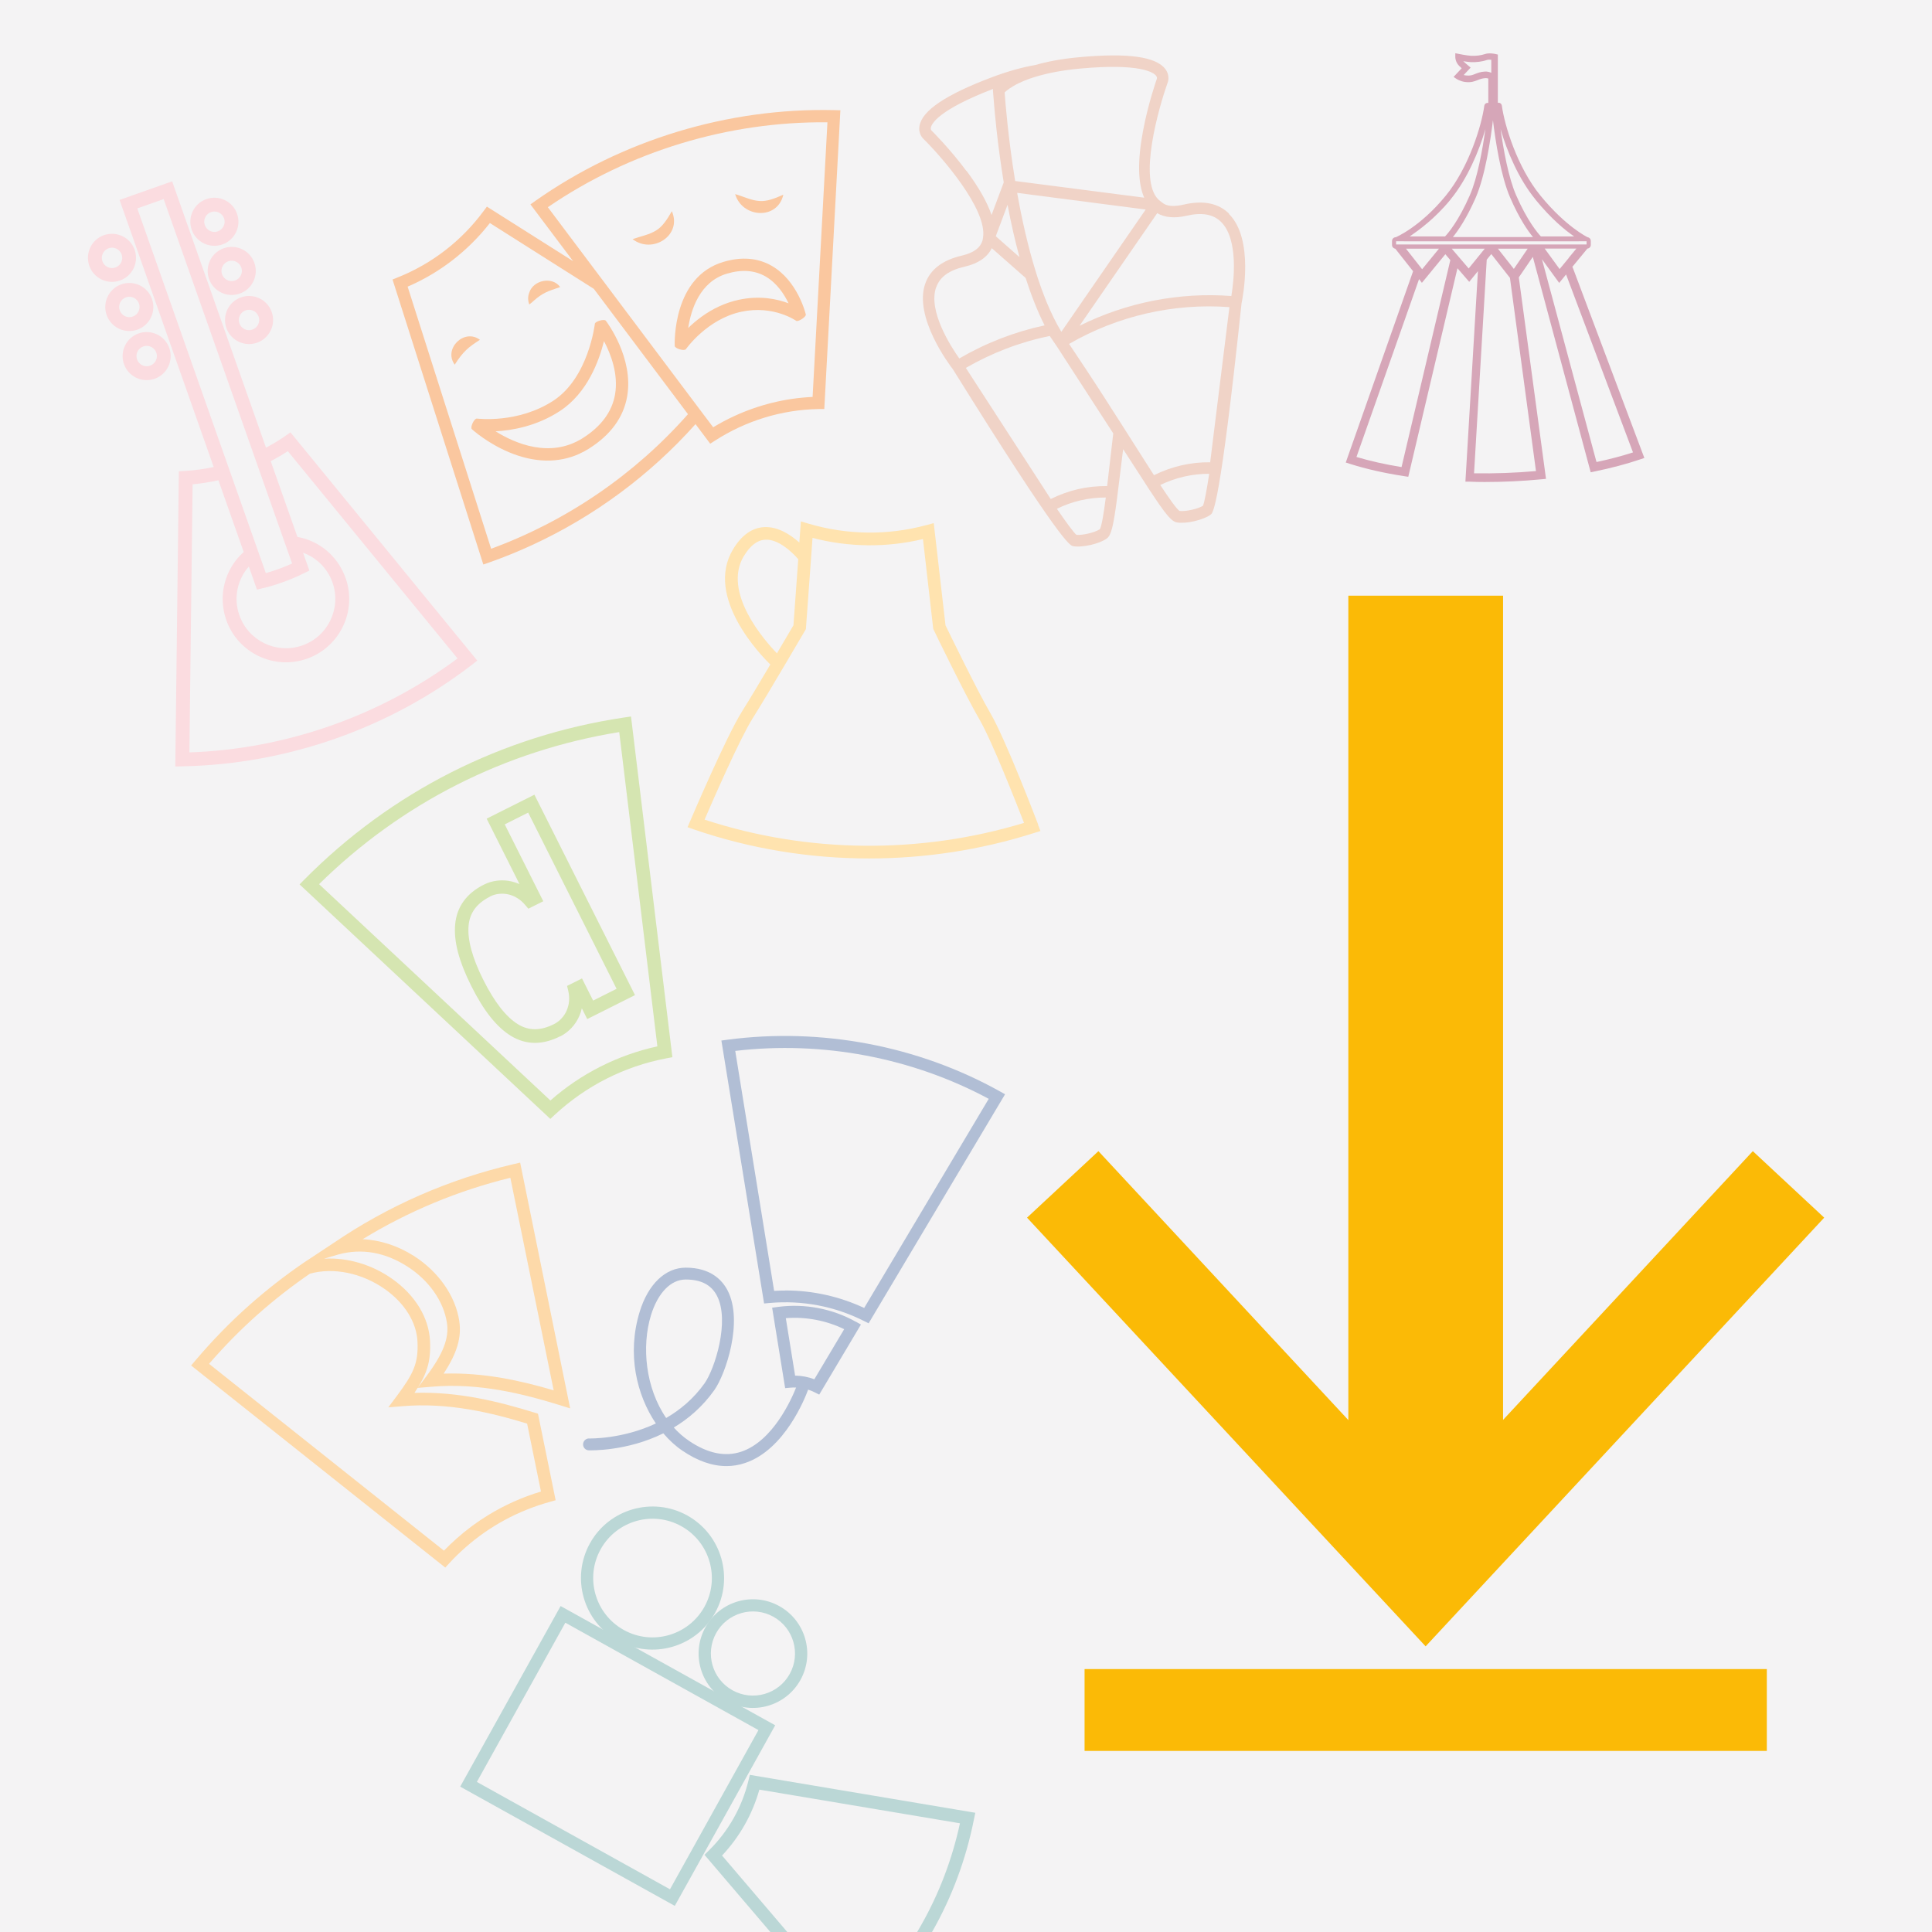 <?xml version="1.0" encoding="UTF-8"?><svg id="Capa_1" xmlns="http://www.w3.org/2000/svg" viewBox="0 0 233 233"><rect x="0" y="0" width="233" height="233" fill="#333333" stroke="none"/><defs><style>.cls-1{fill:#f4f3f4;}.cls-2{fill:#fac79f;}.cls-3{fill:#d6a6b8;}.cls-4{fill:#ffe3af;}.cls-5{fill:#fbdce0;}.cls-6{fill:#f0d3c7;}.cls-7{fill:#b1bed5;}.cls-8{fill:#fdd9a9;}.cls-9{fill:#bbd7d6;}.cls-10{fill:#fbba06;}.cls-11{fill:none;stroke:#fbba06;stroke-miterlimit:10;stroke-width:18.66px;}.cls-12{fill:#d5e5b1;}</style></defs><rect class="cls-1" x="-5.56" y="-6.01" width="244.56" height="244.56" rx="5.74" ry="5.74"/><path class="cls-8" d="M61.96,140.39c-7.83,1.82-15.17,5.04-21.8,9.56l-3.54,2.34c-2.25,1.54-4.43,3.24-6.48,5.05-2.33,2.06-4.54,4.33-6.59,6.75l-.5.59,30.65,24.37.48-.52c.61-.67,1.26-1.3,1.92-1.88,2.94-2.6,6.38-4.46,10.23-5.53l.68-.19-2.13-10.44-.43-.13c-4.17-1.29-9.1-2.55-14.47-2.38,1.48-2.18,2-3.7,1.88-6.25-.13-2.8-1.78-5.52-4.52-7.47-2.48-1.77-5.48-2.63-8.26-2.46,0,0,1.29-.39,1.72-.51,2.85-.78,5.66-.25,8.31,1.44,2.61,1.66,4.4,4.21,4.79,6.81.28,1.84-.45,3.73-2.52,6.49l-1.01,1.35,1.68-.14c5.73-.49,11.04.85,15.49,2.23l1.22.38-6.03-29.64-.76.18ZM46.46,155.5c2.36,1.68,3.78,3.98,3.89,6.31.12,2.6-.49,3.86-2.51,6.57l-1.01,1.35,1.68-.14c5.55-.47,10.71.77,15.06,2.1l1.67,8.19c-2.26.68-4.37,1.63-6.34,2.83-1.34.82-2.62,1.76-3.81,2.82-.53.47-1.05.96-1.55,1.48l-28.33-22.53c1.86-2.15,3.85-4.17,5.93-6.01,1.97-1.74,4.07-3.38,6.23-4.86,2.85-.8,6.32-.08,9.09,1.89ZM66.76,167.67c-3.91-1.15-8.41-2.17-13.26-2.01,1.63-2.47,2.18-4.37,1.89-6.33-.45-3.03-2.5-5.96-5.47-7.86-1.95-1.24-4.1-1.93-6.19-2.02,5.52-3.37,11.5-5.86,17.82-7.41l5.22,25.62Z"/><path class="cls-12" d="M66.37,134.94l-30.24-28.28.59-.6c10.48-10.57,23.81-17.33,38.55-19.53l.83-.12,4.99,41.09-.75.14c-5.03.96-9.66,3.31-13.41,6.78l-.56.52ZM38.48,106.63l27.9,26.09c3.68-3.24,8.11-5.48,12.9-6.53l-4.6-37.9c-13.78,2.23-26.27,8.56-36.2,18.34ZM67.55,124.98c-2.14,1.08-4.15,1.05-5.96-.07-1.71-1.06-3.26-3.02-4.75-5.99s-2.13-5.39-1.95-7.41c.19-2.14,1.36-3.77,3.48-4.83.52-.26,1.07-.42,1.65-.48.57-.06,1.15-.03,1.71.11.32.08.62.18.92.31l-3.96-7.89,5.76-2.89,12.13,24.17-5.76,2.89-.65-1.3c-.07.32-.17.63-.3.92-.22.52-.54,1.01-.93,1.43-.4.43-.86.78-1.38,1.04ZM59.1,108.13c-1.6.81-2.45,1.95-2.59,3.51-.15,1.69.45,3.89,1.78,6.54s2.73,4.45,4.15,5.33c1.32.82,2.74.82,4.37,0,.34-.17.65-.4.91-.69.27-.29.48-.61.63-.97.15-.36.25-.74.28-1.13.03-.39,0-.79-.09-1.19l-.15-.63,1.8-.9,1.34,2.67,2.83-1.42-10.66-21.25-2.83,1.42,4.65,9.27-1.8.9-.42-.49c-.26-.31-.56-.57-.9-.78-.33-.21-.69-.36-1.07-.45-.37-.09-.76-.11-1.15-.07-.39.04-.75.15-1.09.32Z"/><path class="cls-7" d="M104.77,159.6l-.6-.3c-3.51-1.77-7.44-2.51-11.35-2.16l-.67.06-5.15-31.71.73-.1c11.3-1.49,22.97.72,32.84,6.22l.64.36-16.46,27.63ZM94.73,155.63c3.28,0,6.51.72,9.49,2.11l15.02-25.22c-9.25-4.97-20.05-7.02-30.57-5.78l4.69,28.94c.46-.03.91-.04,1.36-.04Z"/><path class="cls-7" d="M103.17,159.38c-2.8-1.56-6.11-2.19-9.32-1.77l-.73.1,1.57,9.7.67-.06c.22-.02.43-.02.65-.01-.53,1.34-2.78,6.47-6.63,7.74-1.94.64-4.05.2-6.28-1.31-.68-.46-1.3-1.01-1.84-1.61,1.75-1.05,3.46-2.5,4.88-4.5,1.36-1.9,3.54-8.29,1.61-12.03-.65-1.25-2.05-2.75-5.05-2.75h0c-2.46,0-4.53,1.99-5.55,5.31-1.57,5.1-.37,10.05,1.95,13.48-4.06,1.91-7.98,1.81-8.04,1.81-.38-.03-.73.3-.74.69-.01.4.29.73.69.74.26,0,4.57.13,8.99-2.05.71.84,1.49,1.55,2.31,2.1,1.81,1.23,3.59,1.85,5.3,1.85.76,0,1.51-.12,2.24-.37,4.82-1.6,7.28-7.93,7.61-8.85.25.08.5.18.74.3l.6.3,5.03-8.45-.64-.36ZM80.34,171.01c-2.48-3.6-2.99-8.62-1.83-12.4.83-2.69,2.39-4.3,4.18-4.3,1.86,0,3.09.64,3.78,1.97,1.57,3.04-.27,8.82-1.5,10.55-1.33,1.87-2.96,3.21-4.63,4.18ZM98.21,166.34c-.74-.28-1.52-.43-2.32-.44l-1.12-6.93c2.42-.19,4.88.28,7.04,1.33l-3.6,6.04Z"/><path class="cls-4" d="M125.21,99.46c-.16-.42-3.93-10.31-5.78-13.47-1.56-2.67-4.92-9.59-5.4-10.57l-1.42-12.33-.86.23c-4.67,1.27-9.6,1.21-14.25-.17l-.91-.27-.19,2.55c-1.05-.93-2.56-1.94-4.22-1.86-1.48.07-2.76.98-3.78,2.69-3.48,5.79,3.49,12.9,4.5,13.88-1.24,2.1-2.59,4.36-3.4,5.64-1.94,3.09-6.08,12.81-6.26,13.23l-.32.75.77.27c6.78,2.33,13.94,3.5,21.12,3.5,6.72,0,13.46-1.02,19.9-3.07l.77-.24-.29-.75ZM89.72,67.05c.75-1.25,1.61-1.91,2.55-1.96,1.53-.11,3.18,1.4,4,2.35l-.58,7.97c-.26.44-1.04,1.77-1.99,3.38-1.44-1.48-6.63-7.33-3.99-11.74ZM84.97,98.85c1.03-2.39,4.25-9.76,5.82-12.25,1.8-2.85,6.26-10.5,6.31-10.57l.09-.15.65-8.91h0s0-.01,0-.02l.15-2.08c4.36,1.14,8.93,1.19,13.32.14l1.24,10.84.06.12c.15.32,3.81,7.88,5.51,10.79,1.49,2.55,4.44,10.07,5.38,12.48-12.55,3.81-26.16,3.67-38.52-.39Z"/><path class="cls-5" d="M35.03,52.14l-.64.45c-.71.5-1.49.96-2.31,1.4l-11.32-32.12-6.34,2.24,11.35,32.21c-1.15.25-2.3.41-3.42.47l-.78.05-.43,35.6.86-.02c6.3-.12,12.57-1.27,18.51-3.36,5.87-2.07,11.42-5.05,16.37-8.86l.68-.53-22.54-27.54ZM31.73,70.94c.75-.19,1.49-.41,2.22-.67.92-.32,1.82-.7,2.69-1.13l.67-.33-.76-2.15c1.64.6,2.95,1.89,3.55,3.59,1.09,3.1-.54,6.5-3.64,7.59s-6.5-.54-7.59-3.64c-.73-2.06-.26-4.29,1.14-5.88l.98,2.79.74-.19ZM16.56,25.13l3.18-1.12,10.84,30.76,4.05,11.5.6,1.69c-1.02.46-2.09.85-3.17,1.16l-.7-1.98-3.95-11.2-10.85-30.8ZM22.84,90.73l.39-32.32c1.03-.1,2.07-.26,3.11-.49l3.05,8.65c-2.29,2.05-3.13,5.27-2.1,8.21,1.4,3.97,5.76,6.06,9.73,4.66s6.06-5.76,4.66-9.73c-.92-2.6-3.12-4.47-5.81-4.96l-3.22-9.13c.72-.38,1.41-.78,2.06-1.21l20.47,25c-9.33,6.94-20.75,10.94-32.34,11.33Z"/><path class="cls-5" d="M14.47,33.83c-1.51.53-3.17-.26-3.7-1.77s.26-3.17,1.77-3.7,3.17.26,3.7,1.77-.26,3.17-1.77,3.7ZM13.1,29.94c-.64.23-.98.93-.75,1.57s.93.98,1.57.75.98-.93.75-1.57-.93-.98-1.57-.75Z"/><path class="cls-5" d="M16.56,39.76c-1.51.53-3.17-.26-3.7-1.77-.53-1.51.26-3.17,1.77-3.7s3.17.26,3.7,1.77-.26,3.17-1.77,3.7ZM15.19,35.86c-.64.23-.98.93-.75,1.57s.93.98,1.57.75.98-.93.75-1.57-.93-.98-1.57-.75Z"/><path class="cls-5" d="M26.82,29.48c-1.51.53-3.17-.26-3.7-1.77s.26-3.17,1.77-3.7,3.17.26,3.7,1.77-.26,3.17-1.77,3.7ZM25.45,25.58c-.64.23-.98.93-.75,1.57s.93.98,1.57.75.98-.93.75-1.57-.93-.98-1.57-.75Z"/><path class="cls-5" d="M28.91,35.41c-1.51.53-3.17-.26-3.7-1.77s.26-3.17,1.77-3.7,3.17.26,3.7,1.77-.26,3.17-1.77,3.7ZM27.53,31.51c-.64.23-.98.93-.75,1.57s.93.98,1.57.75.98-.93.75-1.57-.93-.98-1.57-.75Z"/><path class="cls-5" d="M18.65,45.68c-1.51.53-3.17-.26-3.7-1.77s.26-3.17,1.77-3.7,3.17.26,3.7,1.77-.26,3.17-1.77,3.7ZM17.28,41.78c-.64.23-.98.93-.75,1.57s.93.98,1.57.75.98-.93.75-1.57-.93-.98-1.57-.75Z"/><path class="cls-5" d="M31,41.33c-1.51.53-3.17-.26-3.7-1.77s.26-3.17,1.77-3.7,3.17.26,3.7,1.77-.26,3.17-1.77,3.7ZM29.62,37.43c-.64.23-.98.93-.75,1.57s.93.98,1.57.75.98-.93.75-1.57-.93-.98-1.57-.75Z"/><path class="cls-2" d="M100.58,13.28c-12.78-.29-25.56,3.59-35.99,10.93l-.62.44,5.15,6.85-10.4-6.58-.41.55c-2.65,3.58-6.22,6.34-10.33,7.98l-.64.26,10.95,34.37.72-.25c1.76-.62,3.48-1.32,5.17-2.1,7.48-3.45,14.2-8.42,19.7-14.58l1.77,2.36.58-.37c3.74-2.41,8.06-3.73,12.49-3.81h.69s1.94-36.03,1.94-36.03l-.76-.02ZM59.23,66.18l-10.07-31.61c3.88-1.67,7.29-4.31,9.92-7.67l12.54,7.94,11.35,15.11c-6.44,7.29-14.62,12.88-23.74,16.23ZM98,47.87c-3.28.15-6.48.94-9.45,2.31-.87.4-1.71.85-2.54,1.35l-1.14-1.51h0s-3.99-5.31-3.99-5.31l-14.81-19.72c9.84-6.74,21.76-10.36,33.72-10.24l-1.79,33.13Z"/><path class="cls-2" d="M69.94,54.7c-2.56,1.18-5.5,1.13-8.58-.17-2.6-1.1-4.38-2.7-4.45-2.77-.24-.22.28-1.32.6-1.28.05,0,4.94.64,9.23-2.16,4.24-2.78,4.99-9.2,5-9.27.03-.3,1.14-.61,1.32-.37.14.18,3.4,4.5,2.57,9.16-.45,2.51-1.99,4.61-4.58,6.25-.36.23-.73.43-1.11.6ZM59.75,52.01c2.36,1.47,6.59,3.3,10.51.84,2.22-1.4,3.54-3.17,3.91-5.25.44-2.48-.52-4.93-1.33-6.46-.58,2.34-1.99,6.25-5.3,8.42-2.8,1.84-5.78,2.35-7.79,2.46Z"/><path class="cls-2" d="M96.02,38.69s-2.71-1.92-6.59-1.1c-4.16.88-6.68,4.48-6.71,4.52-.18.26-1.33-.07-1.35-.39-.01-.34-.26-8.33,5.89-10.14,2.19-.65,4.15-.48,5.83.49,3.09,1.79,4.05,5.68,4.09,5.85.07.3-.94.93-1.16.77ZM86.75,36.94c.72-.33,1.52-.61,2.37-.79,2.54-.54,4.62-.09,5.98.43-.52-1.09-1.4-2.44-2.76-3.23-1.31-.76-2.88-.88-4.66-.35-3.27.96-4.34,4.31-4.68,6.55.89-.86,2.15-1.88,3.75-2.61Z"/><path class="cls-2" d="M54.84,43.98c-1.4-1.91,1.14-4.42,3.04-3-1.41.91-2.03,1.41-3.04,3h0Z"/><path class="cls-2" d="M67.55,34.62c-1.56.52-2.13.72-3.19,1.66-.16.14-.31.29-.53.44-.17-.46-.19-.97,0-1.43.47-1.51,2.78-2,3.73-.67h0Z"/><path class="cls-2" d="M81.03,25.48c1.26,2.92-2.36,5.2-4.74,3.36.97-.35,2.05-.53,2.87-1.07.71-.44,1.24-1.2,1.86-2.29h0Z"/><path class="cls-2" d="M94.47,23.48c-.7,3.1-4.97,2.81-5.81-.07.99.28,1.97.78,2.95.83.83.06,1.7-.24,2.86-.76h0Z"/><path class="cls-9" d="M102.85,244.66l-17.89-20.97.52-.51c2.35-2.31,4.01-5.23,4.78-8.43l.17-.7,27.19,4.57-.16.78c-1.9,9.6-6.75,18.15-14.02,24.72l-.59.54ZM87.08,223.78l15.91,18.65c6.5-6.09,10.9-13.85,12.78-22.54l-24.19-4.06c-.84,2.98-2.38,5.7-4.51,7.96Z"/><path class="cls-9" d="M81.38,229.85l-25.88-14.38,12.11-21.78,25.88,14.38-12.11,21.78ZM57.51,214.9l23.29,12.95,10.67-19.2-23.29-12.95-10.67,19.2Z"/><path class="cls-9" d="M74.5,197.86c-4.16-2.31-5.66-7.58-3.35-11.74s7.58-5.66,11.74-3.35,5.66,7.58,3.35,11.74c-2.31,4.16-7.58,5.66-11.74,3.35ZM82.17,184.06c-3.45-1.92-7.81-.67-9.73,2.78s-.67,7.81,2.78,9.73,7.81.67,9.73-2.78.67-7.81-2.78-9.73Z"/><path class="cls-9" d="M87.62,205.15c-3.16-1.76-4.3-5.75-2.54-8.91s5.75-4.3,8.91-2.54c3.16,1.76,4.3,5.75,2.54,8.91s-5.75,4.3-8.91,2.54ZM93.27,194.98c-2.44-1.36-5.54-.48-6.9,1.97s-.48,5.54,1.97,6.9,5.54.48,6.9-1.97c1.36-2.44.48-5.54-1.97-6.9Z"/><path class="cls-6" d="M148.23,25.77c-1.28-1.27-3.12-1.64-5.46-1.1-1.02.23-1.85.25-2.43-.11-.17-.11-.49-.35-.63-.49-2.46-2.39.03-11.04,1.08-14.03.04-.08.36-.85-.22-1.67-1.09-1.53-4.5-2.02-10.44-1.47-2.17.2-3.89.54-5.27.94h0c-1.59.27-3.35.77-5.22,1.47-5.58,2.1-8.44,4.03-8.75,5.88-.17.99.46,1.54.48,1.56,2.23,2.2,7.68,8.47,7.19,11.86l-.06.36c-.26.92-1.08,1.52-2.48,1.85-2.34.54-3.83,1.67-4.43,3.37-1.43,4.06,2.93,9.83,3.34,10.36,13.08,21.01,14.12,21.23,14.47,21.31.5.11,1.33.04,2.14-.14.74-.17,1.47-.44,1.94-.78.51-.37.78-1.33,1.24-4.86h0s.01-.09.01-.09c.07-.51.13-1.07.21-1.68l.51-4.14,2.28,3.52c.32.5.62.96.89,1.38l.07.1h0c1.95,2.98,2.61,3.72,3.24,3.83.57.1,1.35.03,2.09-.14.82-.19,1.59-.49,1.99-.8.28-.22,1.12-.87,3.72-25.48.14-.65,1.54-7.75-1.52-10.78ZM121.16,11.15c.23-.23.76-.66,1.73-1.13,0,0,0,0,0,0,.39-.19.85-.38,1.39-.57,0,0,.01,0,.02,0,.25-.09.53-.18.82-.26,1.3-.38,2.98-.72,5.14-.92,7.33-.67,8.86.49,9.16.86.14.18.12.32.09.39-.04.12-1.03,2.93-1.65,6.21-.69,3.64-.64,6.35.13,8.11l-15.56-2.01c-.85-5.21-1.19-9.54-1.27-10.68ZM128,40.02c-.65-1.08-1.24-2.29-1.78-3.59-.02-.05-.04-.1-.06-.15-.03-.08-.06-.17-.1-.25-.33-.82-.63-1.68-.92-2.55l-.23-.73c-.96-3.09-1.69-6.4-2.24-9.49l15.5,2.01-10.18,14.76ZM121.51,24.7c.21,1.1.44,2.22.7,3.35.23.99.47,1.98.74,2.96l-2.86-2.52,1.42-3.79ZM116.55,20.62c-1.99-2.68-4.11-4.78-4.24-4.91,0,0-.08-.11-.05-.31.08-.45.84-2.11,7.49-4.67v.2c.03.24.14,2.04.43,4.7.2,1.8.48,3.99.87,6.37l-1.47,3.93c-.52-1.54-1.52-3.31-3.01-5.32ZM112.91,34.64c.44-1.24,1.56-2.06,3.43-2.48,1.64-.38,2.73-1.13,3.27-2.23l4.08,3.59c.66,2.04,1.41,3.99,2.29,5.72-3.6.77-7.08,2.12-10.29,3.99-1.01-1.43-3.8-5.74-2.79-8.59ZM132.63,63.83c-.64.42-2.17.75-2.82.67-.36-.32-1.21-1.48-2.35-3.14,1.86-.91,3.83-1.36,5.9-1.36-.26,2.01-.5,3.44-.72,3.83ZM134,54.5c-.13,1.15-.26,2.25-.38,3.28l-.1.84c-1.19-.01-2.37.11-3.5.37s-2.23.66-3.3,1.19l-10.24-15.81c3.15-1.82,6.57-3.13,10.12-3.85l.88,1.29,6.78,10.46-.26,2.23ZM145.09,60.99c-.56.36-2.07.73-2.84.63-.36-.25-1.21-1.44-2.32-3.13,1.86-.9,3.84-1.35,5.9-1.35-.3,1.99-.57,3.41-.75,3.85ZM145.97,55.75c-2.38-.03-4.66.5-6.8,1.56l-.41-.64c-.57-.89-1.18-1.85-1.81-2.84-.4-.63-.82-1.3-1.26-1.98h0s-.01-.02-.01-.02c-.25-.4-.51-.8-.78-1.22-.06-.1-.13-.2-.2-.31-.2-.31-.4-.62-.61-.95-.27-.42-.55-.85-.83-1.3-.14-.22-.29-.45-.44-.68-.18-.28-.36-.55-.54-.84-.15-.23-.31-.47-.46-.7-.2-.31-.4-.61-.61-.93-.14-.21-.28-.43-.43-.65-.25-.39-.51-.78-.78-1.17-.1-.16-.21-.31-.31-.47-.25-.37-.5-.75-.76-1.13,5.83-3.38,12.61-4.94,19.34-4.44l-2.32,18.69ZM148.5,35.7c-6.31-.48-12.66.78-18.31,3.59l9.37-13.58c.92.53,2.1.64,3.53.31,1.87-.43,3.23-.19,4.17.74,2.15,2.13,1.53,7.22,1.24,8.95Z"/><path class="cls-3" d="M189.62,32.19l1.82-2.21c.23-.02.41-.21.41-.44v-.49c0-.23-.17-.41-.39-.44-.02-.02-2.59-1.23-5.69-5.03-2.79-3.41-4.33-8.47-4.65-10.86-.03-.19-.19-.33-.38-.33h-.1v-5.81l-.3-.07c-.08-.02-.76-.16-1.25.01-.47.16-1.11.24-1.67.21-.52-.03-1.45-.22-1.45-.22l-.46-.09v.47c0,.06.01.6.47,1.06.07.07.19.18.3.28l-.98,1.05.38.25s.45.29,1.05.36c.69.08,1.09-.08,1.47-.23.28-.11.54-.21.94-.24.15,0,.26.02.35.05v2.94h-.1c-.19,0-.35.14-.38.33-.32,2.39-1.86,7.45-4.65,10.86-3.11,3.8-6.03,5.01-6.03,5.01-.25,0-.45.2-.45.45v.49c0,.23.17.41.39.44l2.15,2.72-8.12,23.07.5.16c1.95.62,4.16,1.12,6.57,1.49l.47.07,5.93-25.15,1.42,1.64,1.05-1.29-1.51,25.39h.53c.59.03,1.18.04,1.77.04,2.3,0,4.61-.11,6.89-.33l.53-.05-3.28-24.3,1.69-2.47,6.98,25.98.47-.1c2-.41,3.85-.9,5.5-1.46l.5-.17-8.65-23ZM189.21,31.09h0s-1.12,1.36-1.12,1.36l-1.8-2.47h3.82l-.91,1.1ZM185.17,24.06c1.92,2.35,3.6,3.72,4.67,4.45h-4.01c-.36-.38-1.64-1.87-2.99-4.98-.93-2.13-1.53-5.54-1.87-7.96.76,2.63,2.16,5.99,4.21,8.49ZM179.07,8.63c-.52.03-.86.17-1.17.29-.34.14-.6.24-1.1.18-.1-.01-.2-.03-.28-.05l.84-.9-.31-.26c-.11-.1-.44-.37-.56-.49,0,0-.01-.01-.02-.02.29.05.62.09.88.11.67.04,1.4-.06,1.96-.25.14-.05.35-.05.54-.03v1.57c-.18-.08-.45-.17-.79-.15ZM180.05,14.51c.29,2.39.94,6.71,2.08,9.33,1.1,2.53,2.14,4.02,2.75,4.75h-9.66c.6-.74,1.65-2.23,2.75-4.75,1.14-2.62,1.79-6.95,2.08-9.33ZM174.93,24.06c2.05-2.5,3.45-5.86,4.21-8.49-.34,2.42-.94,5.83-1.87,7.96-1.36,3.12-2.63,4.6-2.99,4.98h-4.26c1.07-.74,3-2.11,4.92-4.45ZM168.37,29.1s22.93.01,22.97,0v.38h-22.97v-.38ZM169.56,29.99h3.98l-2.03,2.48-1.95-2.48ZM169.03,56.33c-1.97-.32-3.8-.73-5.44-1.22l7.55-21.45.34.45,2.83-3.45.6.71-5.88,24.95ZM177.13,32.38l-2.05-2.39h3.98l-1.94,2.39ZM185.25,56.81c-2.47.22-4.98.31-7.48.27l1.53-25.76.55-.68,2.25,2.87,3.14,23.31ZM182.57,32.43l-1.92-2.44h3.59l-1.67,2.44ZM192.54,55.73l-6.58-24.47,2.08,2.86.83-1.02,8.07,21.46c-1.35.44-2.83.83-4.4,1.16Z"/><line class="cls-11" x1="171.94" y1="71.84" x2="171.94" y2="185.8"/><polygon class="cls-10" points="123.86 146.85 132.47 138.83 171.93 181.29 211.39 138.83 220 146.85 171.93 198.55 123.86 146.85"/><rect class="cls-10" x="130.8" y="201.29" width="82.28" height="9.87"/></svg>